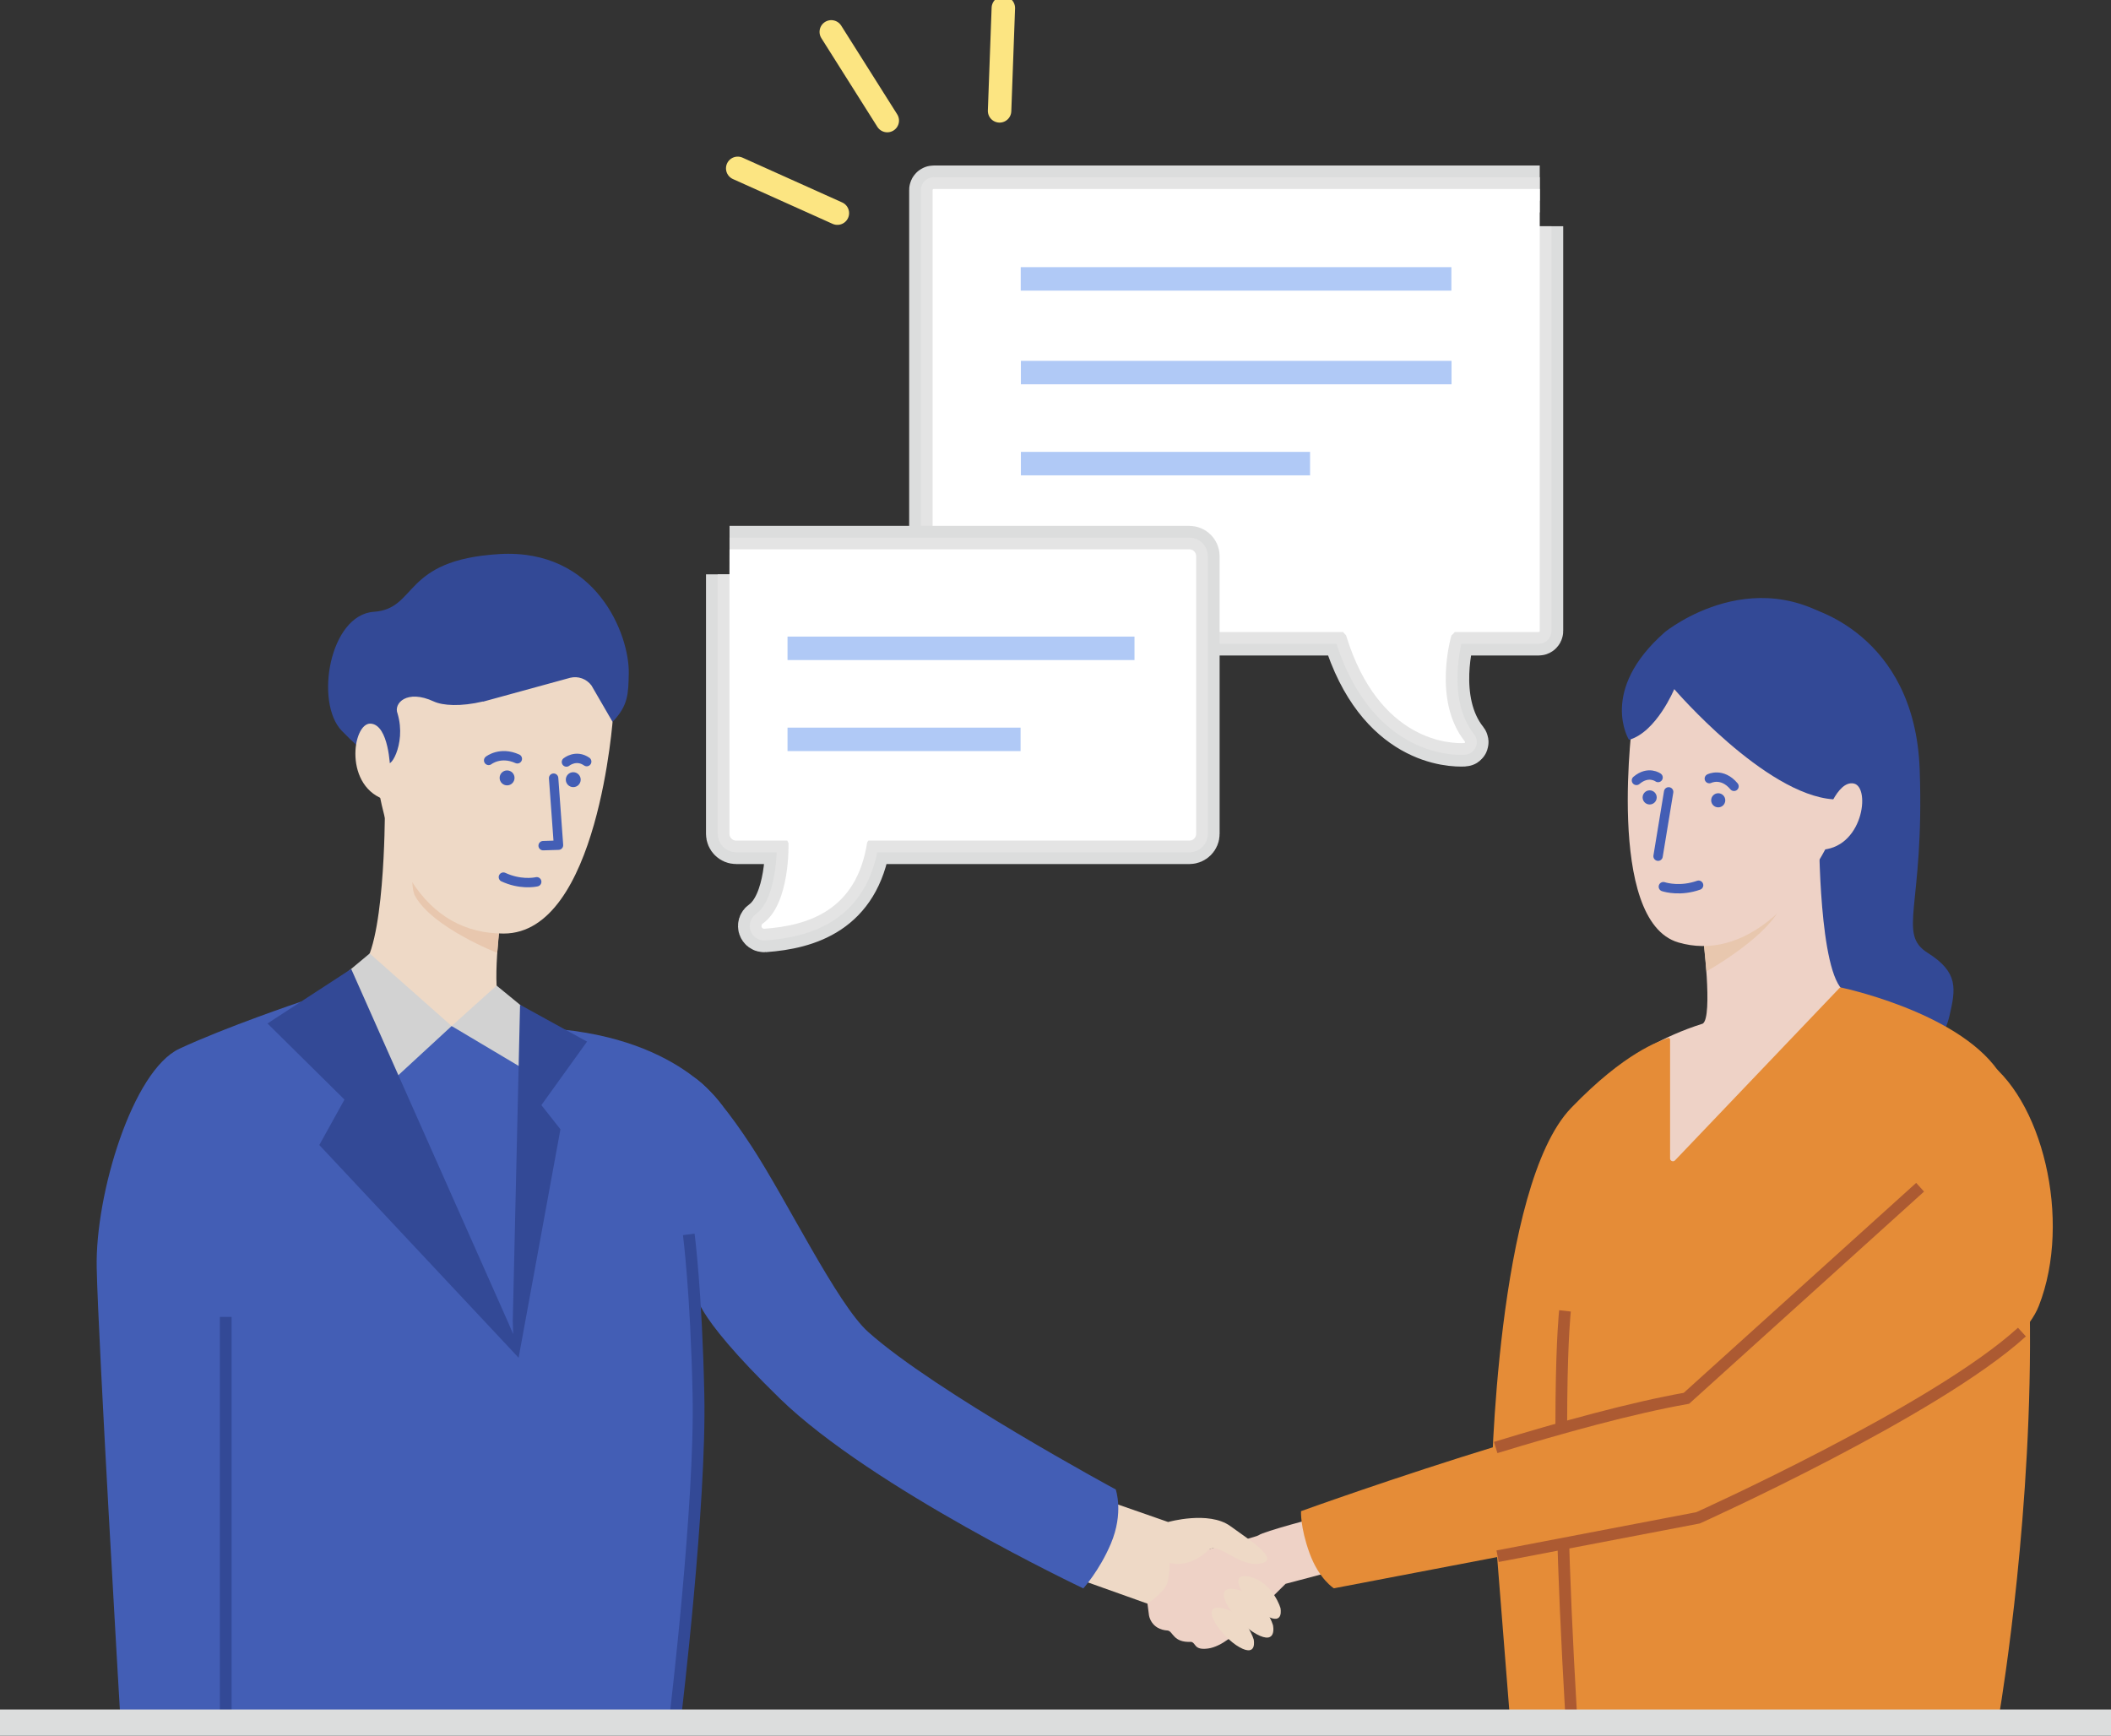 <svg width="180" height="148" viewBox="0 0 180 148" fill="none" xmlns="http://www.w3.org/2000/svg">
<rect x="0" y="0" width="180" height="148" fill="#333333" stroke="none"/>
<g clip-path="url(#clip0_801_10406)">
<path d="M32.814 69.413C32.814 69.413 32.821 81.18 30.663 82.68C28.504 84.179 21.858 87.793 21.858 87.793L37.5 95.097L48.552 88.238C48.552 88.238 46.305 86.602 42.719 85.466C41.831 84.898 42.719 77.881 42.719 77.881L32.821 69.413H32.814Z" fill="#EED9C6"/>
<path d="M45.785 87.636C57.965 88.115 61.687 94.44 61.687 94.44L59.563 111.773C59.563 111.773 59.59 122.521 59.31 127.518C59.03 132.515 57.616 146.117 57.616 146.117H10.239C10.239 146.117 8.374 114.368 8.245 108.097C8.115 101.827 11.305 91.285 15.301 89.423C19.297 87.561 25.635 85.425 25.635 85.425L38.511 87.492L45.785 87.636Z" fill="#435EB5"/>
<path d="M131.291 19.291V53.806C131.291 53.854 131.25 53.895 131.202 53.895H124.051L123.757 54.196C123.757 54.196 122.111 59.72 124.904 63.225C124.945 63.28 124.918 63.362 124.85 63.362C123.777 63.417 117.582 63.321 114.775 54.175L114.515 53.895H79.611C79.563 53.895 79.522 53.854 79.522 53.806V16.203C79.522 16.155 79.563 16.114 79.611 16.114H131.291" stroke="#DCDDDD" stroke-width="4" stroke-miterlimit="10"/>
<path d="M131.291 19.291V53.806C131.291 53.854 131.25 53.895 131.202 53.895H124.051L123.757 54.196C123.757 54.196 122.111 59.72 124.904 63.225C124.945 63.28 124.918 63.362 124.85 63.362C123.777 63.417 117.582 63.321 114.775 54.175L114.515 53.895H79.611C79.563 53.895 79.522 53.854 79.522 53.806V16.203C79.522 16.155 79.563 16.114 79.611 16.114H131.291" stroke="#E4E4E4" stroke-width="2" stroke-miterlimit="10"/>
<path d="M131.291 19.291V53.806C131.291 53.854 131.25 53.895 131.202 53.895H124.051L123.757 54.196C123.757 54.196 122.111 59.72 124.904 63.225C124.945 63.28 124.918 63.362 124.85 63.362C123.777 63.417 117.582 63.321 114.775 54.175L114.515 53.895H79.611C79.563 53.895 79.522 53.854 79.522 53.806V16.203C79.522 16.155 79.563 16.114 79.611 16.114H131.291" fill="white"/>
<path d="M87.049 39.533H111.707" stroke="#B0C9F6" stroke-width="2" stroke-miterlimit="10"/>
<path d="M87.049 31.77H123.77" stroke="#B0C9F6" stroke-width="2" stroke-miterlimit="10"/>
<path d="M112.405 129.366C112.405 129.366 107.698 130.605 107.336 130.906C107.084 131.119 99.372 133.035 99.372 133.035L97.773 136.212L97.972 137.745C97.972 137.745 98.135 138.957 99.577 139.039C100.034 139.121 100.034 140.086 101.564 140.004C102.002 140.086 101.776 140.737 103.006 140.572C104.235 140.408 105.485 139.148 105.485 139.148L109.618 135.055L114.256 133.829L112.398 129.359L112.405 129.366Z" fill="#EED2C6"/>
<path d="M94.03 127.84L99.604 129.784C99.604 129.784 103.06 128.805 104.898 130.126C106.735 131.447 108.975 132.892 107.664 133.275C105.745 133.837 103.982 131.4 103.026 132.18C103.026 132.18 101.578 133.748 99.727 133.268C99.727 133.268 99.74 134.24 99.529 134.987C99.317 135.733 97.842 136.746 97.842 136.746L91.988 134.658L94.03 127.833V127.84Z" fill="#EED9C6"/>
<path d="M58.675 91.757C58.579 91.51 60.15 91.73 64.085 97.747C67.084 102.326 71.38 111.205 74.023 113.574C79.734 118.687 95.137 127.011 95.137 127.011C95.137 127.011 95.84 128.99 94.72 131.632C93.757 133.918 92.37 135.445 92.37 135.445C92.37 135.445 74.365 126.929 66.496 119.255C58.627 111.582 59.365 110.144 59.365 110.144L58.675 91.757Z" fill="#435EB5"/>
<path d="M154.105 51.793C154.105 51.793 163.279 53.895 163.689 65.641C164.098 77.388 161.742 79.599 164.385 81.263C167.029 82.926 166.749 84.357 166.229 86.616C165.71 88.875 164.679 87.924 168.668 90.422C170.956 91.86 172.889 94.187 173.081 97.021C173.415 101.971 169.29 109.021 169.29 109.021L144.324 92.27L154.911 70.385L154.112 51.793H154.105Z" fill="#334996"/>
<path d="M155.109 71.248C155.109 71.248 155.089 83.016 157.254 84.522C159.419 86.028 166.052 89.642 166.052 89.642L141.947 102.334L139.358 90.053C139.358 90.053 141.605 88.417 145.191 87.287C146.079 86.719 145.198 79.702 145.198 79.702L155.109 71.241V71.248Z" fill="#EED2C6"/>
<path d="M145.287 80.578L145.506 82.831C145.506 82.831 150.28 80.168 151.708 77.587C152.295 76.499 151.995 74.109 151.995 74.109L145.294 80.572L145.287 80.578Z" fill="#E8C7AE"/>
<path d="M139.255 60.966C139.255 60.966 136.831 78.532 143.115 80.366C148.429 81.92 154.365 77.539 158.081 66.812C161.796 56.085 152.623 53.669 150.478 53.203C148.333 52.738 141.12 54.654 139.255 60.966Z" fill="#EED2C6"/>
<path d="M42.582 79.223L42.398 81.256C42.398 81.256 36.892 79.113 35.396 76.409C34.782 75.266 35.574 72.158 35.574 72.158L42.582 79.23V79.223Z" fill="#E8C7AE"/>
<path d="M52.275 61.062C52.275 61.062 51.025 79.586 42.958 79.606C36.325 79.62 32.364 73.596 31.599 61.698C30.833 49.808 40.786 49.931 43.081 50.061C45.376 50.191 52.138 54.155 52.268 61.062H52.275Z" fill="#EED9C6"/>
<path d="M41.195 59.83L48.613 57.797C49.296 57.626 50.007 57.886 50.43 58.447L52.233 61.555C53.572 60.158 53.579 59.166 53.613 57.407C53.675 54.169 50.881 46.748 42.555 47.248C34.228 47.748 35.642 51.91 31.872 52.17C28.101 52.43 26.81 59.905 29.146 62.322C32.944 66.244 31.714 63.136 31.714 63.136C31.714 63.136 33.053 63.718 33.053 64.813C33.053 65.909 34.706 63.547 33.9 60.85C33.538 59.98 34.686 58.748 36.988 59.816C37.76 60.172 39.283 60.268 41.188 59.816L41.195 59.83Z" fill="#334996"/>
<path d="M33.265 65.505C33.265 65.505 33.169 61.801 31.605 61.705C30.041 61.609 29.242 67.209 33.033 68.257C33.77 68.421 33.265 65.505 33.265 65.505Z" fill="#EED9C6"/>
<path d="M43.238 66.97C43.589 66.97 43.873 66.684 43.873 66.333C43.873 65.981 43.589 65.696 43.238 65.696C42.887 65.696 42.602 65.981 42.602 66.333C42.602 66.684 42.887 66.97 43.238 66.97Z" fill="#435EB5"/>
<path d="M48.88 67.12C49.231 67.12 49.515 66.835 49.515 66.483C49.515 66.132 49.231 65.847 48.88 65.847C48.529 65.847 48.245 66.132 48.245 66.483C48.245 66.835 48.529 67.12 48.88 67.12Z" fill="#435EB5"/>
<path d="M47.206 66.354L47.623 72.07L46.312 72.111" stroke="#435EB5" stroke-width="0.8" stroke-linecap="round" stroke-linejoin="round"/>
<path d="M146.509 68.845C146.841 68.845 147.11 68.576 147.11 68.243C147.11 67.91 146.841 67.641 146.509 67.641C146.177 67.641 145.908 67.91 145.908 68.243C145.908 68.576 146.177 68.845 146.509 68.845Z" fill="#435EB5"/>
<path d="M140.663 68.599C140.995 68.599 141.264 68.33 141.264 67.997C141.264 67.664 140.995 67.394 140.663 67.394C140.331 67.394 140.062 67.664 140.062 67.997C140.062 68.33 140.331 68.599 140.663 68.599Z" fill="#435EB5"/>
<path d="M142.282 67.524L141.38 73.008" stroke="#435EB5" stroke-width="0.8" stroke-linecap="round" stroke-linejoin="round"/>
<path d="M157.951 54.025C150.061 47.282 141.967 53.895 141.967 53.895C136.27 58.892 138.9 63.089 138.9 63.089C141.243 62.425 142.759 58.762 142.759 58.762C142.759 58.762 150.492 67.764 156.325 68.161L158.77 68.599L160.451 61.822L157.944 54.025H157.951Z" fill="#334996"/>
<path d="M155.587 69.879C155.587 69.879 156.612 66.498 158.074 66.813C159.535 67.128 158.852 72.467 155.102 72.467C154.385 72.433 155.587 69.879 155.587 69.879Z" fill="#EED2C6"/>
<path d="M141.831 75.609C142.111 75.698 143.34 76.013 144.836 75.485" stroke="#435EB5" stroke-width="0.8" stroke-linecap="round" stroke-linejoin="round"/>
<path d="M45.765 75.191C45.492 75.253 44.296 75.431 42.923 74.794" stroke="#435EB5" stroke-width="0.8" stroke-linecap="round" stroke-linejoin="round"/>
<path d="M156.851 84.248L142.821 98.952C142.671 99.109 142.404 99 142.404 98.787V88.642C142.404 88.546 142.309 88.478 142.22 88.512C141.516 88.786 138.593 89.676 133.968 94.475C127.582 101.101 127.158 126.525 127.165 126.964C127.165 126.97 127.227 127.333 127.227 127.34L128.716 146.124C128.729 146.193 131.291 146.124 131.359 146.124H170.362C170.43 146.124 170.485 146.083 170.498 146.015C170.744 144.536 173.354 128.517 173.074 111.712C172.944 104.079 172.029 103.88 170.977 92.353C170.977 92.332 170.977 92.318 170.963 92.298C168.251 86.773 157.93 84.412 156.981 84.206C156.933 84.2 156.892 84.206 156.858 84.248H156.851Z" fill="#E58C37"/>
<path d="M31.523 81.304L38.511 87.492L33.306 92.291L27.637 84.542L31.523 81.304Z" fill="#D2D2D2"/>
<path d="M42.343 84.042L38.511 87.492L44.802 91.237L44.993 86.212L42.343 84.042Z" fill="#D2D2D2"/>
<path d="M43.723 112.643L44.344 85.678L50.055 88.82L46.161 94.235L47.787 96.296L44.221 115.778L43.108 114.587L27.227 97.637L29.372 93.763L22.808 87.273L29.946 82.625L43.334 112.779L43.757 113.765L43.723 112.643Z" fill="#334996"/>
<path d="M41.666 64.841C41.666 64.841 42.664 64.046 44.112 64.704" stroke="#435EB5" stroke-width="0.8" stroke-linecap="round" stroke-linejoin="round"/>
<path d="M48.299 64.978C48.299 64.978 49.112 64.307 50.028 64.943" stroke="#435EB5" stroke-width="0.8" stroke-linecap="round" stroke-linejoin="round"/>
<path d="M109.181 137.115C109.017 136.547 108.122 134.644 106.319 134.411C104.515 134.179 106.435 136.924 107.972 137.779C109.509 138.635 109.181 137.115 109.181 137.115Z" fill="#EED9C6"/>
<path d="M108.545 138.581C108.354 137.931 107.302 135.767 105.198 135.5C103.094 135.233 105.334 138.362 107.131 139.341C108.927 140.32 108.545 138.588 108.545 138.588V138.581Z" fill="#EED9C6"/>
<path d="M106.899 139.799C106.735 139.231 105.84 137.328 104.037 137.095C102.234 136.862 104.153 139.607 105.69 140.463C107.227 141.319 106.899 139.799 106.899 139.799Z" fill="#EED9C6"/>
<path d="M19.248 112.294V146.124" stroke="#334996" stroke-miterlimit="10"/>
<path d="M58.73 105.257C58.73 105.257 59.372 110.145 59.556 118.934C59.754 128.292 57.616 146.125 57.616 146.125" stroke="#334996" stroke-miterlimit="10"/>
<path d="M62.206 46.844H101.421C101.735 46.844 101.994 47.104 101.994 47.419V71.104C101.994 71.419 101.735 71.679 101.421 71.679H74.043L73.941 71.837C73.039 77.662 68.873 78.929 65.177 79.196C64.931 79.216 64.836 78.895 65.034 78.758C67.404 77.087 67.233 71.892 67.233 71.892L67.131 71.679H62.773C62.459 71.679 62.199 71.419 62.199 71.104V48.973" stroke="#DCDDDD" stroke-width="4" stroke-miterlimit="10"/>
<path d="M62.206 46.844H101.421C101.735 46.844 101.994 47.104 101.994 47.419V71.104C101.994 71.419 101.735 71.679 101.421 71.679H74.043L73.941 71.837C73.039 77.662 68.873 78.929 65.177 79.196C64.931 79.216 64.836 78.895 65.034 78.758C67.404 77.087 67.233 71.892 67.233 71.892L67.131 71.679H62.773C62.459 71.679 62.199 71.419 62.199 71.104V48.973" stroke="#E4E4E4" stroke-width="2" stroke-miterlimit="10"/>
<path d="M62.206 46.844H101.421C101.735 46.844 101.994 47.104 101.994 47.419V71.104C101.994 71.419 101.735 71.679 101.421 71.679H74.043L73.941 71.837C73.039 77.662 68.873 78.929 65.177 79.196C64.931 79.216 64.836 78.895 65.034 78.758C67.404 77.087 67.233 71.892 67.233 71.892L67.131 71.679H62.773C62.459 71.679 62.199 71.419 62.199 71.104V48.973" fill="white"/>
<path d="M87.035 23.781H123.756" stroke="#B0C9F6" stroke-width="2" stroke-miterlimit="10"/>
<path d="M67.151 63.047H87.022" stroke="#B0C9F6" stroke-width="2" stroke-miterlimit="10"/>
<path d="M67.151 55.284H96.735" stroke="#B0C9F6" stroke-width="2" stroke-miterlimit="10"/>
<path d="M62.903 14.355L71.401 18.175" stroke="#FCE582" stroke-width="2" stroke-linecap="round" stroke-linejoin="round"/>
<path d="M70.881 2.718L75.656 10.282" stroke="#FCE582" stroke-width="2" stroke-linecap="round" stroke-linejoin="round"/>
<path d="M85.553 0.685L85.232 9.454" stroke="#FCE582" stroke-width="2" stroke-linecap="round" stroke-linejoin="round"/>
<path d="M133.443 111.78C133.443 111.78 132.459 120.358 133.962 146.124" stroke="#AC5A32" stroke-miterlimit="10"/>
<path d="M169.023 90.196C174.119 93.455 176.715 104.038 173.846 111.356C170.977 118.674 145.765 129.305 145.765 129.305L128.689 132.577L113.736 135.438C113.736 135.438 112.466 134.658 111.66 132.433C110.854 130.208 110.936 128.86 110.936 128.86C110.936 128.86 118.921 125.971 127.835 123.246C133.47 121.528 139.467 119.872 144.064 119.064L169.03 90.196H169.023Z" fill="#E58C37"/>
<path d="M127.534 123.431C133.176 121.706 139.201 120.05 143.798 119.235L163.723 101.238" stroke="#AC5A32" stroke-miterlimit="10"/>
<path d="M172.405 113.588C165.014 120.324 144.788 129.428 144.788 129.428L127.698 132.701" stroke="#AC5A32" stroke-miterlimit="10"/>
<path d="M145.751 66.394C145.751 66.394 146.838 65.84 147.855 67.051" stroke="#435EB5" stroke-width="0.8" stroke-linecap="round" stroke-linejoin="round"/>
<path d="M141.38 66.299C141.38 66.299 140.553 65.683 139.536 66.546" stroke="#435EB5" stroke-width="0.8" stroke-linecap="round" stroke-linejoin="round"/>
<path d="M179.741 146.151H0.26V147.733H179.741V146.151Z" fill="#DCDDDD" stroke="#DCDDDD" stroke-width="0.76" stroke-miterlimit="10"/>
</g>
<defs>
<clipPath id="clip0_801_10406">
<rect width="180" height="148" fill="white"/>
</clipPath>
</defs>
</svg>
